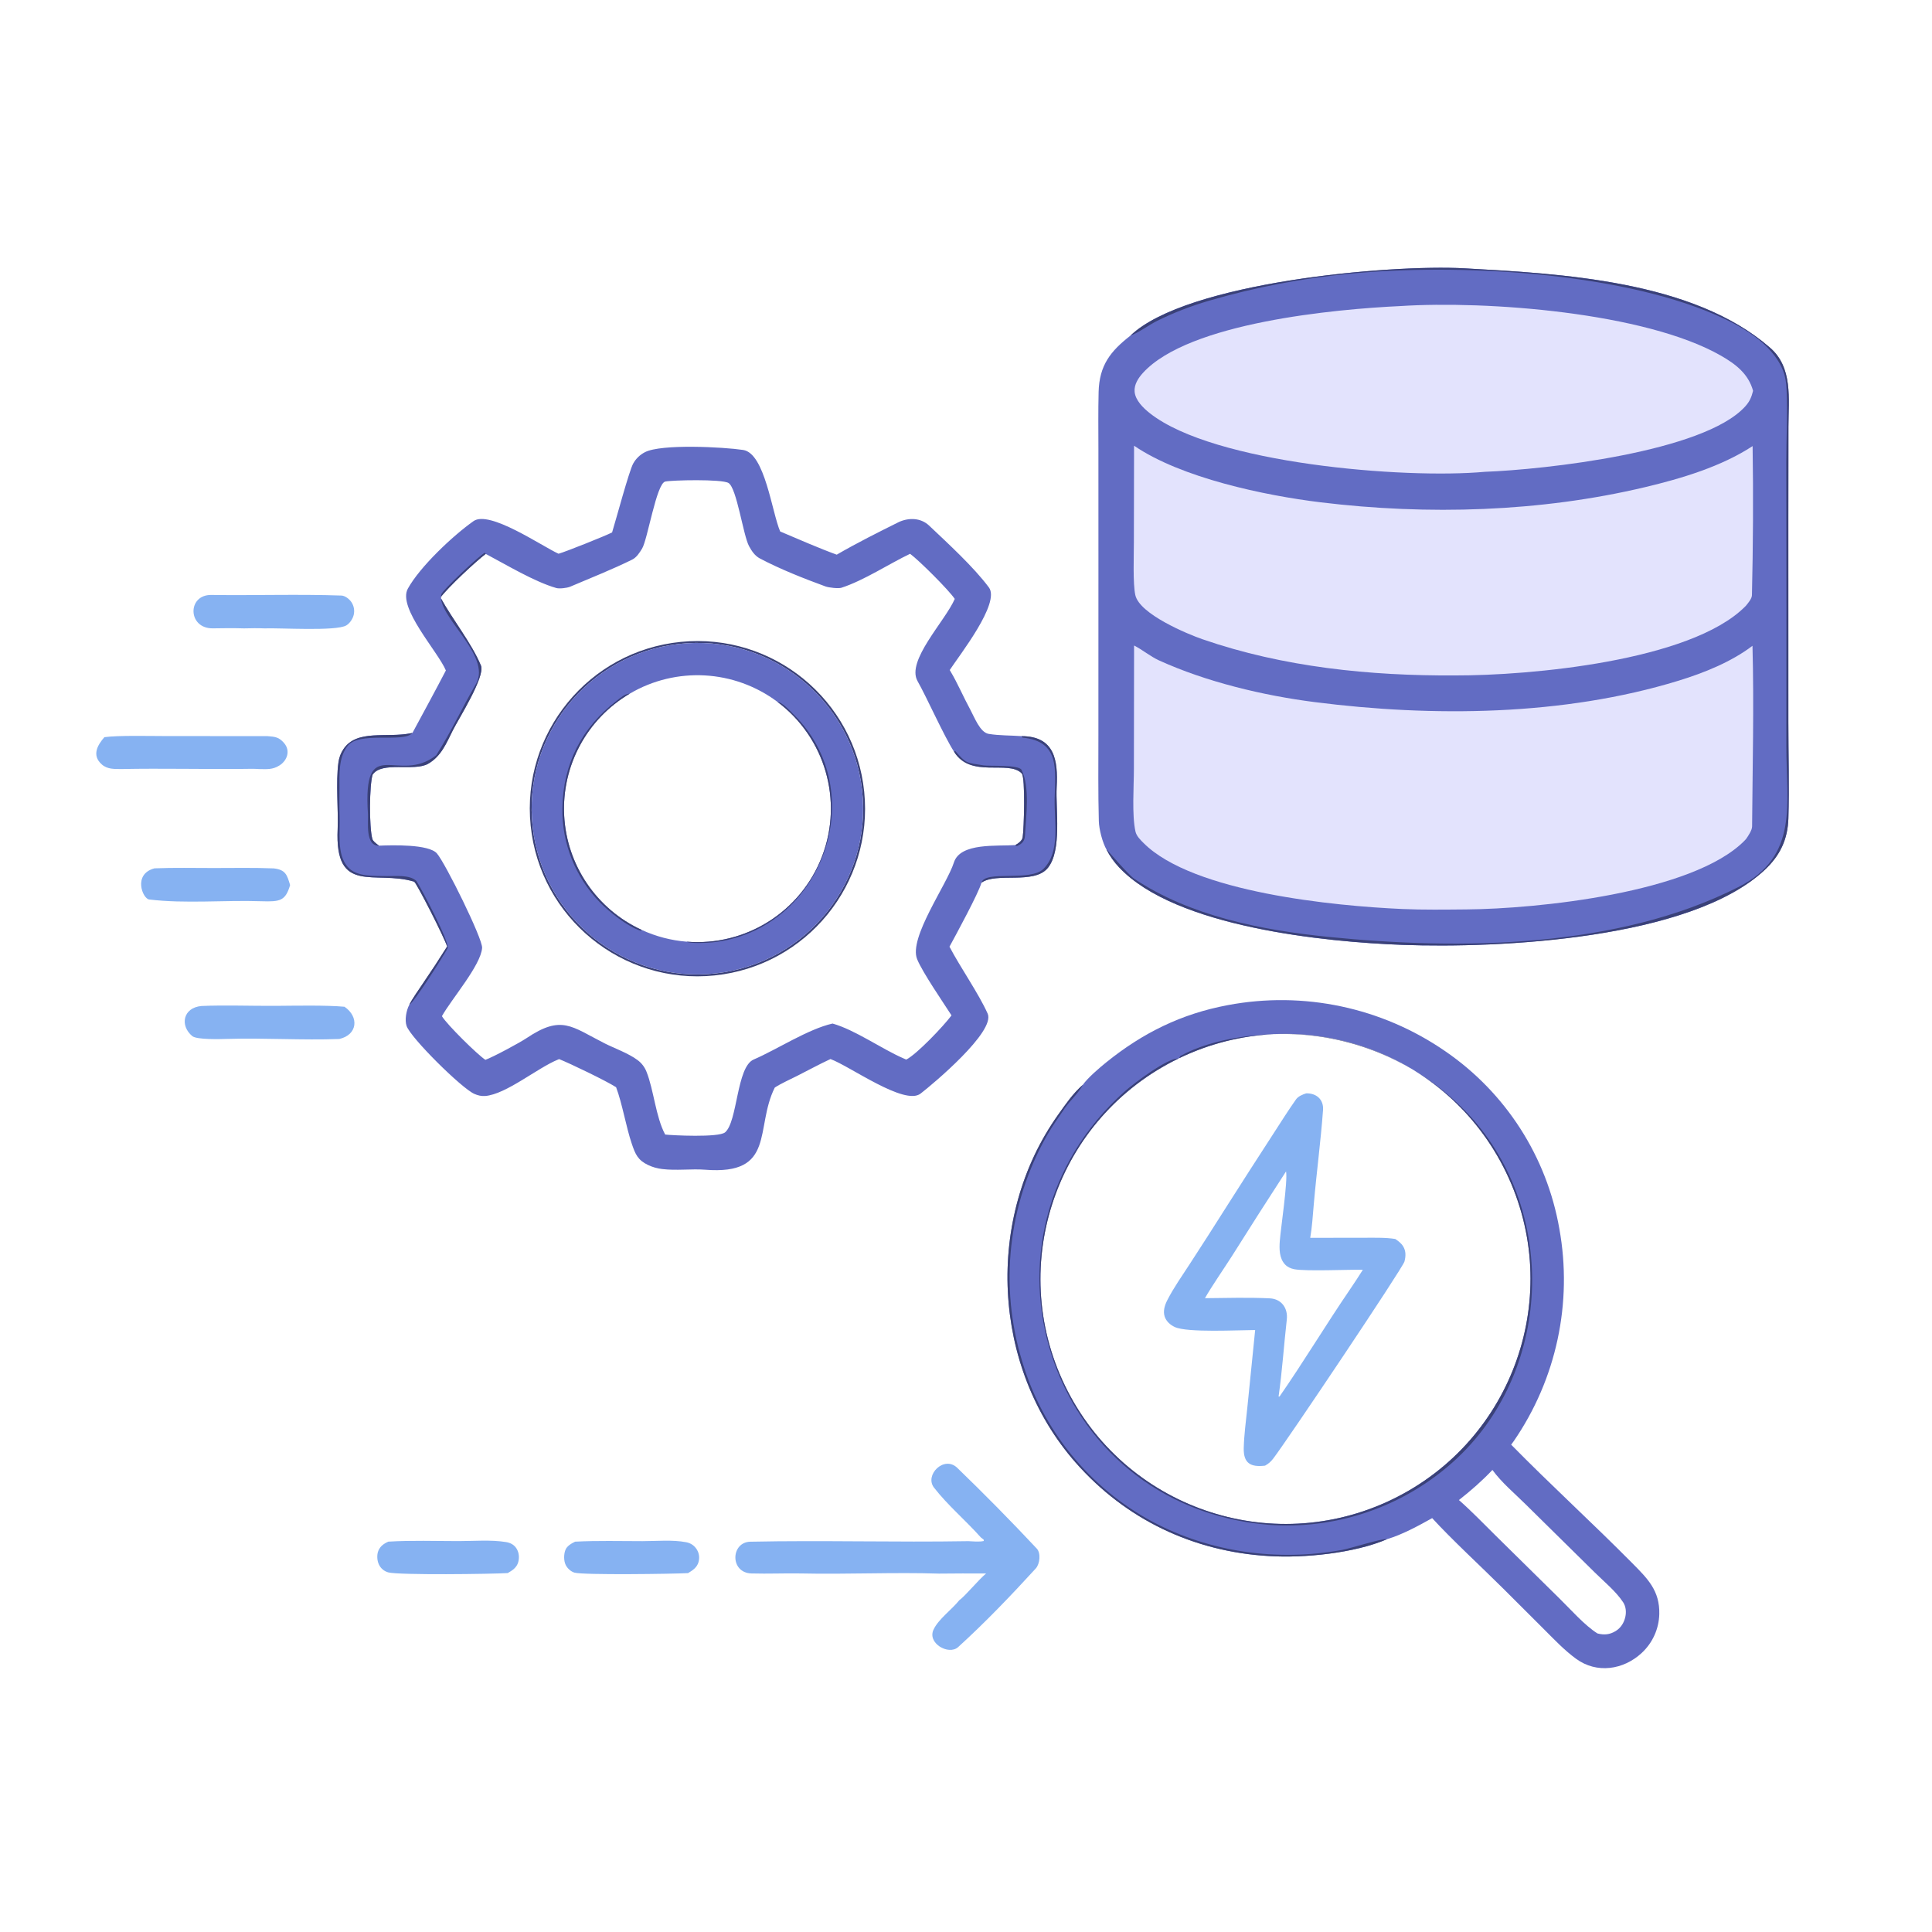 <!-- Generated by SVGMaker - https://svgmaker.io --><!-- Prompt: Of course. Here are the prompts for each of the features you listed, all tailored to your design system and specifications.

## Edge Intelligence
1. Compute over data (compute.svg)
Prompt:

Create a lineal SVG icon named compute.svg that illustrates moving workloads directly to data sources for faster processing.

Concept: Instead of moving data, the computation itself travels to the data's location.

Composition:

On the right side, draw a static data source icon (a simple database cylinder or a hexagon representing an edge node).

On the left, draw a gear icon (symbolizing the "compute workload") with motion lines behind it, moving towards the data source.

Connect them with a direct, dashed arrow underneath to clearly show the direction of movement from compute-to-data.

Color Palette:

The static data source icon should be Violet (#DFCBFD).

The moving gear icon and its motion lines should be Blue (#BED3FF).

The directional arrow should be Ice Blue (#AFEBFF).

Style Guide:

Style: Lineal icon, outline-only, no fills.

Stroke: 2px stroke weight.

Size: 64x64px.

Background: Transparent.

Aesthetic: Dynamic, efficient, and clearly directional.

2. Real-time decision-making (realtime.svg)
Prompt:

Create a lineal SVG icon named realtime.svg that represents immediate processing and action at the edge.

Concept: Data is processed and acted upon instantaneously, without delay.

Composition:

Draw a simple circle or hexagon to represent an "edge node."

Place a prominent lightning bolt icon in the center of the node to symbolize real-time speed.

Add a small, circular arrow exiting and then re-entering the node, representing an immediate feedback loop or action.

Color Palette:

The edge node outline should be Violet (#DFCBFD).

The lightning bolt in the center should be Ice Blue (#AFEBFF).

The circular action arrow should be Blue (#BED3FF).

Style Guide:

Style: Lineal icon, outline-only, no fills.

Stroke: 2px stroke weight.

Size: 64x64px.

Background: Transparent.

Aesthetic: Energetic, fast, and responsive.

3. Distributed query engine (query.svg)
Prompt:

Create a lineal SVG icon named query.svg to visualize querying thousands of edge nodes from a single control plane.

Concept: A centralized query that reaches across a distributed network.

Composition:

In the center, draw a magnifying glass icon, representing the "query" action or control plane.

From the magnifying glass, draw three or four lines radiating outwards to smaller circles, which represent the distributed edge nodes.

The lines should be arrows pointing from the magnifying glass to the nodes, showing the query being sent out.

Color Palette:

The central magnifying glass should be Violet (#DFCBFD).

The radiating lines/arrows should be Blue (#BED3FF).

The distributed edge node circles should be Ice Blue (#AFEBFF).

Style Guide:

Style: Lineal icon, outline-only, no fills.

Stroke: 2px stroke weight.

Size: 64x64px.

Background: Transparent.

Aesthetic: Organized, interconnected, and scalable. --><!-- Quality: medium --><!-- Type: generate --><!-- Revised Prompt: in vector style, Of course. Here are the prompts for each of the features you listed, all tailored to your design system and specifications.

## Edge Intelligence
1. Compute over data (compute.svg)
Prompt:

Create a lineal SVG icon named compute.svg that illustrates moving workloads directly to data sources for faster processing.

Concept: Instead of moving data, the computation itself travels to the data's location.

Composition:

On the right side, draw a static data source icon (a simple database cylinder or a hexagon representing an edge node).

On the left, draw a gear icon (symbolizing the "compute workload") with motion lines behind it, moving towards the data source.

Connect them with a direct, dashed arrow underneath to clearly show the direction of movement from compute-to-data.

Color Palette:

The static data source icon should be Violet (#DFCBFD).

The moving gear icon and its motion lines should be Blue (#BED3FF).

The directional arrow should be Ice Blue (#AFEBFF).

Style Guide:

Style: Lineal icon, outline-only, no fills.

Stroke: 2px stroke weight.

Size: 64x64px.

Background: Transparent.

Aesthetic: Dynamic, efficient, and clearly directional.

2. Real-time decision-making (realtime.svg)
Prompt:

Create a lineal SVG icon named realtime.svg that represents immediate processing and action at the edge.

Concept: Data is processed and acted upon instantaneously, without delay.

Composition:

Draw a simple circle or hexagon to represent an "edge node."

Place a prominent lightning bolt icon in the center of the node to symbolize real-time speed.

Add a small, circular arrow exiting and then re-entering the node, representing an immediate feedback loop or action.

Color Palette:

The edge node outline should be Violet (#DFCBFD).

The lightning bolt in the center should be Ice Blue (#AFEBFF).

The circular action arrow should be Blue (#BED3FF).

Style Guide:

Style: Lineal icon, outline-only, no fills.

Stroke: 2px stroke weight.

Size: 64x64px.

Background: Transparent.

Aesthetic: Energetic, fast, and responsive.

3. Distributed query engine (query.svg)
Prompt:

Create a lineal SVG icon named query.svg to visualize querying thousands of edge nodes from a single control plane.

Concept: A centralized query that reaches across a distributed network.

Composition:

In the center, draw a magnifying glass icon, representing the "query" action or control plane.

From the magnifying glass, draw three or four lines radiating outwards to smaller circles, which represent the distributed edge nodes.

The lines should be arrows pointing from the magnifying glass to the nodes, showing the query being sent out.

Color Palette:

The central magnifying glass should be Violet (#DFCBFD).

The radiating lines/arrows should be Blue (#BED3FF).

The distributed edge node circles should be Ice Blue (#AFEBFF).

Style Guide:

Style: Lineal icon, outline-only, no fills.

Stroke: 2px stroke weight.

Size: 64x64px.

Background: Transparent.

Aesthetic: Organized, interconnected, and scalable. --><!-- Created: 2025-10-23T03:09:55.589Z --><svg version="1.1" xmlns="http://www.w3.org/2000/svg" style="display: block;" viewBox="0 0 2048 2048" width="1024" height="1024" preserveAspectRatio="none">
<path transform="translate(0,0)" fill="rgb(98,108,195)" d="M 1198.3 355.787 C 1257.41 299.182 1473.01 280.066 1552.45 284.445 C 1655.15 290.106 1794.43 297.42 1875.96 368.281 C 1900.74 389.357 1895.89 422.75 1895.81 452.163 L 1895.71 551.441 L 1895.73 765.399 C 1895.72 799.367 1896.8 833.699 1895.76 867.621 C 1895.08 889.761 1886.98 906.813 1870.88 921.947 C 1792.22 995.889 1588.88 1005.33 1486.79 1001.6 C 1404.98 998.617 1245.73 982.794 1186.34 919.47 C 1181.06 913.926 1176.59 907.658 1173.08 900.856 C 1168.71 893.273 1165.05 879.274 1164.81 870.501 C 1163.98 840.408 1164.35 809.556 1164.35 779.46 L 1164.38 601.827 L 1164.36 475.727 C 1164.35 455.652 1164.06 435.575 1164.58 415.509 C 1165.32 387.172 1177.18 372.236 1198.3 355.787 z"></path>
<path transform="translate(0,0)" fill="rgb(58,65,120)" d="M 1198.3 355.787 C 1257.41 299.182 1473.01 280.066 1552.45 284.445 C 1655.15 290.106 1794.43 297.42 1875.96 368.281 C 1900.74 389.357 1895.89 422.75 1895.81 452.163 L 1895.71 551.441 L 1895.73 765.399 C 1895.72 799.367 1896.8 833.699 1895.76 867.621 C 1895.08 889.761 1886.98 906.813 1870.88 921.947 C 1792.22 995.889 1588.88 1005.33 1486.79 1001.6 C 1404.98 998.617 1245.73 982.794 1186.34 919.47 C 1181.06 913.926 1176.59 907.658 1173.08 900.856 L 1173.48 900.751 C 1173.22 900.675 1196.34 927.422 1202.05 931.325 C 1261.43 971.058 1337.34 986.022 1408.4 993.165 C 1548.51 1007.25 1715.06 1005.32 1843.07 940.163 C 1907.01 907.621 1893.61 852.501 1893.58 790.919 L 1893.67 645.717 L 1893.52 489.954 C 1893.53 464.387 1895.04 438.305 1893.84 412.803 C 1893.53 406.16 1892.63 399.331 1890.2 393.106 C 1878.69 363.601 1844.79 344.976 1817.41 333.208 C 1712.39 288.077 1544.18 279.158 1430.94 290.169 C 1380.3 294.958 1330.24 304.556 1281.42 318.834 C 1262.57 324.388 1244.25 331.384 1226.64 340.132 C 1217.65 344.595 1207.38 352.476 1198.3 355.787 z"></path>
<path transform="translate(0,0)" fill="rgb(227,227,253)" d="M 1202.17 684.264 C 1210.86 688.668 1219.7 695.991 1228.5 700.002 C 1278.59 722.823 1338.79 737.249 1393.46 744.234 C 1518.76 760.248 1657.6 758.961 1779.3 721.573 C 1806.54 713.206 1835.25 701.641 1857.71 684.579 C 1859.39 747.684 1857.78 812.804 1857.3 876.027 C 1857.27 880.135 1853.25 885.974 1850.94 889.323 C 1850.31 890.018 1849.68 890.719 1849.02 891.386 C 1794.05 946.637 1629.49 963.419 1554.37 964.028 C 1531.77 964.212 1508.99 964.577 1486.41 963.578 C 1415.6 960.445 1264.76 946.163 1212.33 893.742 C 1208.91 890.327 1204.79 886.362 1203.68 881.576 C 1199.74 864.419 1201.98 833.315 1201.98 814.954 L 1202.17 684.264 z"></path>
<path transform="translate(0,0)" fill="rgb(227,227,253)" d="M 1202.15 472.457 C 1252.05 506.592 1340.36 525.236 1400.06 532.49 C 1513.31 546.251 1632.85 542.825 1744.02 516.363 C 1782.43 507.219 1824.62 494.633 1857.84 472.871 C 1858.66 525.139 1858.35 578.724 1857.13 630.955 C 1857.04 634.765 1852.94 639.403 1850.67 642.195 L 1849.69 643.187 C 1791.73 700.927 1621.56 716.178 1542.53 715.99 C 1452.39 716.512 1360.37 707.244 1274.76 677.653 C 1258.6 672.067 1207.9 650.997 1203.47 630.745 C 1200.81 618.542 1201.95 589.052 1201.96 574.807 L 1202.15 472.457 z"></path>
<path transform="translate(0,0)" fill="rgb(227,227,253)" d="M 1484.62 324.428 C 1575.54 318.571 1743.94 331.05 1824.27 377.027 C 1839.83 385.93 1853.41 396.282 1858.33 414.278 C 1856.64 421.054 1854.74 425.595 1850.02 430.822 C 1806.35 479.226 1637.2 497.785 1573.96 500.145 C 1488.51 507.918 1286.64 491.481 1218.95 438.084 C 1212 432.604 1203.53 424.446 1202.74 415.201 C 1202.09 407.637 1206.68 400.661 1211.54 395.317 C 1260.15 341.883 1415.84 327.638 1484.62 324.428 z"></path>
<path transform="translate(0,0)" fill="rgb(98,108,195)" d="M 648.839 564.409 C 652.736 551.87 666.892 499.056 671.193 491.417 C 674.052 486.235 678.396 482.027 683.667 479.335 C 700.873 470.366 767.089 473.834 787.749 476.97 C 810.864 480.479 818.205 543.023 827.017 563.382 C 843.124 570.279 871.072 582.303 886.977 587.967 C 908.221 575.638 931.168 564.142 953.098 553.244 C 963.796 548.496 976.24 548.956 984.912 557.159 C 1005.1 576.26 1032.25 601.125 1048.3 622.74 C 1060.59 639.292 1017.14 694.377 1006.76 710.262 L 1007.39 711.316 C 1015.26 724.516 1021.39 739.151 1028.75 752.626 C 1032.85 760.113 1038.84 776.426 1048.01 777.945 C 1059.31 779.818 1071.55 779.49 1083.12 780.354 C 1117.97 780.586 1121.65 805.926 1120.11 834.397 C 1118.87 857.464 1125.97 901.447 1110.71 920.076 C 1096.03 937.984 1056.02 924.327 1040.38 935.711 C 1037.73 946.066 1012.64 992.294 1006.5 1003.52 C 1017.81 1025.25 1037.42 1053.1 1046.97 1074.51 C 1055.47 1093.56 988.624 1149.42 975.813 1159.28 C 958.825 1172.35 901.061 1130.22 880.337 1122.63 C 868.692 1128.02 856.745 1134.57 845.195 1140.39 C 838.658 1143.69 826.977 1149.01 821.289 1152.89 C 799.811 1195.74 822.924 1245.98 747.276 1239.94 C 733.485 1238.84 716.583 1241.08 701.889 1239.22 C 696.733 1238.62 691.709 1237.18 687.01 1234.98 C 676.139 1229.77 673.518 1223.6 669.791 1212.65 C 663.536 1194.28 659.773 1170.28 653.097 1152.51 C 642.665 1145.77 604.313 1127.32 592.734 1122.71 C 592.417 1122.83 592.099 1122.95 591.784 1123.07 C 569.48 1132.1 536.621 1160.03 514.207 1161.81 C 510.22 1162.13 506.363 1161.13 502.735 1159.53 C 489.349 1153.62 435.415 1100.29 431.013 1087.58 C 428.813 1081.23 430.698 1070.95 433.85 1065.19 C 436.318 1059.82 444.374 1048.39 448.051 1042.9 C 456.948 1029.88 465.592 1016.69 473.979 1003.33 C 471.484 994.762 441.325 935.298 438.956 934.578 C 397.308 921.913 354.656 949.436 357.932 878.79 C 358.82 859.637 355.777 829.476 358.797 807.958 C 359.467 803.032 361.25 798.322 364.011 794.188 C 378.27 772.698 409.988 782.517 435.706 777.251 L 437.205 776.93 C 448.751 755.509 461.48 732.206 472.642 710.717 C 464.173 690.553 421.16 644.263 432.318 624.027 C 445.226 600.618 480.22 567.73 501.941 552.41 C 518.78 540.534 573.928 578.677 592.071 586.984 C 599.349 585.022 641.65 568.081 648.839 564.409 z M 401.819 896.442 C 415.75 895.862 454.537 894.735 463.151 904.671 C 472.171 915.074 511.699 995.126 511.052 1004.78 C 509.82 1023.15 478.64 1058.99 468.445 1077.18 C 473.833 1086.18 506.054 1117.91 514.534 1123.47 C 523.302 1120.22 550.853 1105.36 558.263 1100.4 C 595.391 1075.55 605.5 1088.02 640.906 1105.98 C 650.902 1111.05 666.4 1116.56 675.981 1123.83 C 680.178 1126.96 683.411 1131.2 685.31 1136.07 C 693.048 1155.38 695.034 1183.8 705.114 1202.67 C 711.84 1203.5 761.824 1206.05 768.61 1200.33 C 781.978 1189.07 780.654 1130.96 798.941 1123.13 C 822.765 1112.94 856.632 1090.8 882.542 1085 C 906.569 1091.78 934.427 1111.79 957.713 1121.91 L 959.558 1122.72 L 960.67 1123.2 C 972.115 1117.32 1000.56 1087.31 1008.64 1076.36 C 1000.01 1062.88 977.953 1030.88 972.202 1016.79 C 962.992 994.204 1003.57 938.08 1011.2 914.212 C 1018 892.938 1057.24 897.256 1076.28 895.807 C 1079.21 894.226 1083.64 891.179 1084.08 887.444 C 1085.44 879.501 1087.14 824.094 1083.06 819.843 C 1068.98 805.181 1028.96 825.615 1011.27 796.758 C 1000.33 779.607 982.567 739.548 972.63 721.967 C 960.455 700.426 1001.77 658.611 1012.09 634.891 C 1005.69 625.35 974.538 594.32 964.743 587.044 C 942.554 597.623 915.608 615.416 891.976 623.037 C 888.845 624.046 878.771 623.003 875.047 621.643 C 852.303 613.337 826.878 603.289 805.503 591.983 C 799.964 589.053 796.681 583.838 793.987 578.884 C 787.831 567.56 781.008 517.298 772.242 511.986 C 765.148 507.688 712.06 508.94 705.19 510.475 C 695.77 512.58 686.523 572.087 680.573 581.639 C 678.041 585.702 674.983 590.828 670.026 593.274 C 649.105 603.597 626.003 612.735 604.45 621.902 C 600.991 623.373 592.933 624.256 589.716 623.335 C 566.474 616.686 536.534 598.575 514.91 587.154 C 504.737 594.73 474.488 622.977 466.927 633.413 C 479.906 657.083 499.74 681.475 509.835 705.548 C 514.638 717.001 485.919 762.361 479.964 774.237 C 473.348 787.431 467.758 801.793 453.676 809.711 C 438.892 818.024 404.7 806.632 394.972 821.212 C 391.486 832.382 391.219 876.54 394.681 889.274 C 395.386 891.869 399.587 894.892 401.819 896.442 z"></path>
<path transform="translate(0,0)" fill="rgb(58,65,120)" d="M 437.205 776.93 C 427.786 788.161 379.79 774.279 367.932 791.493 C 358.921 803.412 359.814 820.686 359.852 835.044 C 359.877 844.744 359.557 854.763 360.003 864.909 C 360.739 881.628 356.648 905.427 368.547 918.93 C 378.169 929.847 396.42 928.367 410.055 928.686 C 418.343 928.879 434.236 926.927 441.346 933.822 C 446.325 941.158 477.353 999.841 474.441 1005.29 C 469.936 1013.72 438.925 1062.62 433.85 1065.19 C 436.318 1059.82 444.374 1048.39 448.051 1042.9 C 456.948 1029.88 465.592 1016.69 473.979 1003.33 C 471.484 994.762 441.325 935.298 438.956 934.578 C 397.308 921.913 354.656 949.436 357.932 878.79 C 358.82 859.637 355.777 829.476 358.797 807.958 C 359.467 803.032 361.25 798.322 364.011 794.188 C 378.27 772.698 409.988 782.517 435.706 777.251 L 437.205 776.93 z"></path>
<path transform="translate(0,0)" fill="rgb(58,65,120)" d="M 1083.12 780.354 C 1117.97 780.586 1121.65 805.926 1120.11 834.397 C 1118.87 857.464 1125.97 901.447 1110.71 920.076 C 1096.03 937.984 1056.02 924.327 1040.38 935.711 C 1043.85 922.057 1092.3 935.126 1106.33 920.823 C 1124.24 902.552 1117.48 871.525 1117.97 846.938 C 1118.6 815.703 1123.81 785.729 1083.75 781.882 L 1083.12 780.354 z"></path>
<path transform="translate(0,0)" fill="rgb(58,65,120)" d="M 721.727 680.415 C 819.26 670.718 906.227 741.824 916.1 839.339 C 925.974 936.854 855.025 1023.95 757.528 1034 C 659.781 1044.07 572.414 972.904 562.515 875.14 C 552.617 777.375 623.945 690.137 721.727 680.415 z M 759.54 1031.74 C 855.835 1020.55 924.867 933.475 913.802 837.165 C 902.737 740.856 815.756 671.709 719.432 682.647 C 622.929 693.606 553.625 780.785 564.711 877.273 C 575.796 973.762 663.066 1042.95 759.54 1031.74 z"></path>
<path transform="translate(0,0)" fill="rgb(98,108,195)" d="M 719.432 682.647 C 815.756 671.709 902.737 740.856 913.802 837.165 C 924.867 933.475 855.835 1020.55 759.54 1031.74 C 663.066 1042.95 575.796 973.762 564.711 877.273 C 553.625 780.785 622.929 693.606 719.432 682.647 z M 680.371 985.825 C 695.351 992.691 711.415 996.886 727.839 998.222 C 790.646 1003.33 849.259 966.282 871.591 907.357 C 893.922 848.433 874.586 781.842 824.169 744.042 C 778.502 709.802 716.732 706.362 667.544 735.317 C 622.126 762.054 595.336 811.824 598.031 864.459 C 600.726 917.094 632.459 963.867 680.371 985.825 z"></path>
<path transform="translate(0,0)" fill="rgb(58,65,120)" d="M 824.169 744.042 C 828.94 744.275 837.069 753.096 841.011 756.989 C 924.948 839.864 871.701 986.374 755.286 998.966 C 749.837 999.556 731.635 1000.32 727.839 998.222 C 790.646 1003.33 849.259 966.282 871.591 907.357 C 893.922 848.433 874.586 781.842 824.169 744.042 z"></path>
<path transform="translate(0,0)" fill="rgb(58,65,120)" d="M 680.371 985.825 L 678.888 986.58 C 665.254 982.191 645.737 966.641 635.77 956.404 C 609.862 929.763 595.599 893.92 596.121 856.762 C 596.95 809.398 616.695 771.2 653.503 742.955 C 657.26 740.073 662.665 735.137 667.544 735.317 C 622.126 762.054 595.336 811.824 598.031 864.459 C 600.726 917.094 632.459 963.867 680.371 985.825 z"></path>
<path transform="translate(0,0)" fill="rgb(58,65,120)" d="M 401.819 896.442 C 386.942 896.947 390.582 871.34 390.045 863.046 C 384.374 775.464 421.937 832.655 462.486 800.503 C 478.253 775.546 489.559 750.856 504.531 724.974 C 521.901 694.946 462.351 652.484 467.831 629.968 C 468.903 625.564 509.756 587.334 514.029 585.923 L 514.91 587.154 C 504.737 594.73 474.488 622.977 466.927 633.413 C 479.906 657.083 499.74 681.475 509.835 705.548 C 514.638 717.001 485.919 762.361 479.964 774.237 C 473.348 787.431 467.758 801.793 453.676 809.711 C 438.892 818.024 404.7 806.632 394.972 821.212 C 391.486 832.382 391.219 876.54 394.681 889.274 C 395.386 891.869 399.587 894.892 401.819 896.442 z"></path>
<path transform="translate(0,0)" fill="rgb(58,65,120)" d="M 1011.27 796.758 L 1012.6 796.104 C 1024.49 809.531 1023.66 808.289 1042.75 811.368 C 1048.81 812.279 1080.07 810.449 1082.91 816.136 C 1092.01 834.321 1087.57 865.652 1086.52 885.805 C 1086.2 891.919 1082.83 894.87 1077.94 896.882 C 1076.45 896.181 1076.92 896.648 1076.28 895.807 C 1079.21 894.226 1083.64 891.179 1084.08 887.444 C 1085.44 879.501 1087.14 824.094 1083.06 819.843 C 1068.98 805.181 1028.96 825.615 1011.27 796.758 z"></path>
<path transform="translate(0,0)" fill="rgb(98,108,195)" d="M 1147.85 1149.96 C 1152.83 1142.73 1165.79 1131.66 1172.7 1126.1 C 1211.48 1094.85 1252.35 1074.68 1301.44 1065.49 C 1381.79 1050.3 1464.89 1067.92 1532.16 1114.43 C 1596.08 1158.3 1639.63 1226.08 1652.96 1302.46 C 1667.21 1380.94 1649.86 1461.87 1604.68 1527.61 C 1603.78 1528.9 1602.85 1530.16 1601.9 1531.41 C 1643.65 1573.92 1688.17 1614.47 1730.14 1656.88 C 1746.45 1673.37 1759.51 1686.02 1758.92 1711 C 1758.52 1726.69 1751.79 1741.55 1740.27 1752.21 C 1720.91 1770.17 1692.59 1774.4 1670.71 1758.39 C 1658.1 1749.17 1647.52 1737.88 1636.5 1726.89 L 1593.76 1684.24 C 1571.44 1661.97 1538.6 1631.7 1518.17 1609.28 C 1503.3 1617.56 1486.69 1626.68 1470.35 1631.57 C 1436.03 1646.45 1382.35 1651.78 1345.35 1649.49 C 1264.95 1644.9 1193.07 1610.54 1140.11 1550.24 C 1051.24 1449.05 1043.78 1291.11 1121.71 1181.64 C 1129.75 1170.35 1137.29 1159.21 1147.85 1149.96 z M 1249.81 1121.79 C 1249.63 1121.87 1249.46 1121.96 1249.29 1122.04 C 1120.3 1184.62 1066.42 1339.9 1128.93 1468.93 C 1191.44 1597.96 1346.69 1651.92 1475.75 1589.48 C 1604.81 1527.04 1658.86 1371.82 1596.49 1242.72 C 1534.13 1113.63 1378.94 1059.49 1249.81 1121.79 z M 1693.38 1731.52 C 1700.43 1733.35 1706.43 1732.83 1712.74 1728.94 C 1718.19 1725.59 1721.57 1720.13 1722.92 1713.93 C 1724.05 1708.73 1723.56 1703.01 1720.59 1698.48 C 1713.06 1686.97 1700.5 1676.73 1690.69 1667.03 L 1617.31 1594.71 C 1605.34 1582.82 1592.02 1571.87 1582.03 1558.2 C 1571.01 1569.87 1559.13 1580.19 1546.52 1590.12 C 1560.06 1602.02 1572.52 1615.01 1585.33 1627.67 L 1653.22 1694.56 C 1664.98 1706.04 1679.71 1722.95 1693.38 1731.52 z"></path>
<path transform="translate(0,0)" fill="rgb(58,65,120)" d="M 1470.35 1631.57 C 1436.03 1646.45 1382.35 1651.78 1345.35 1649.49 C 1264.95 1644.9 1193.07 1610.54 1140.11 1550.24 C 1051.24 1449.05 1043.78 1291.11 1121.71 1181.64 C 1129.75 1170.35 1137.29 1159.21 1147.85 1149.96 C 1143.96 1158.05 1134.13 1166.92 1128.84 1174.57 C 1122.26 1184.11 1115.49 1193.81 1109.7 1203.85 C 1068.5 1276.71 1059.07 1363.3 1083.61 1443.32 C 1105.17 1516.02 1154.85 1577.12 1221.63 1613.05 C 1282.78 1645.52 1354.17 1655.5 1422.85 1642.95 C 1432.24 1641.23 1465.06 1630.57 1470.35 1631.57 z"></path>
<path transform="translate(0,0)" fill="rgb(134,178,242)" d="M 1384.55 1159.01 C 1395.41 1158.68 1403.28 1165.52 1402.47 1176.68 C 1400.03 1210.08 1395.54 1243.38 1392.65 1276.76 C 1391.67 1288.1 1390.84 1301.04 1388.9 1312.13 L 1443.88 1312.09 C 1454.78 1312.09 1468.56 1311.63 1479.06 1313.36 C 1482.31 1315.6 1485.3 1317.77 1487.4 1321.18 C 1490.49 1326.19 1490.24 1331.77 1488.78 1337.29 C 1486.97 1344.15 1364.01 1527.59 1349.54 1546.32 C 1347.05 1549.55 1344.57 1551.66 1341.02 1553.65 C 1325.83 1555.44 1317.96 1551.33 1318.42 1534.76 C 1318.8 1520.74 1320.72 1506.72 1322.16 1492.76 L 1330.52 1409.88 C 1312.54 1409.92 1258.77 1412.87 1245.41 1406.74 C 1240.62 1404.54 1236.35 1400.81 1234.63 1395.7 C 1232.66 1389.84 1234.68 1383.56 1237.36 1378.29 C 1244.2 1364.88 1253.22 1352.24 1261.38 1339.61 C 1274.22 1319.89 1286.92 1300.07 1299.48 1280.17 C 1316.18 1253.86 1333.03 1227.63 1350.01 1201.5 C 1357.59 1189.79 1365.68 1176.92 1373.74 1165.53 C 1376.2 1162.04 1380.61 1160.3 1384.55 1159.01 z M 1356.37 1480.36 C 1381.98 1443.47 1405.3 1404.59 1430.63 1367.44 C 1435.38 1360.47 1440.22 1353.14 1444.69 1345.98 C 1429.4 1345.75 1384.04 1347.79 1371.9 1345.41 C 1368.2 1344.69 1364.69 1343.08 1362.1 1340.29 C 1356.01 1333.72 1356.01 1323.8 1356.64 1315.43 C 1357.68 1301.82 1365.21 1252.07 1363.27 1241.74 C 1343.92 1271.55 1324.78 1301.5 1305.86 1331.58 C 1297.69 1344.44 1284.26 1363.79 1277.31 1376.13 C 1299.69 1375.89 1323.76 1375.21 1346.11 1376.3 C 1358.21 1376.89 1365.45 1386.53 1364.05 1398.81 C 1361 1425.65 1359.2 1453.59 1355.35 1480.4 L 1356.37 1480.36 z"></path>
<path transform="translate(0,0)" fill="rgb(58,65,120)" d="M 1249.81 1121.79 L 1251.31 1119.31 C 1286.99 1099.73 1339.08 1093.96 1379.27 1096.69 C 1449.62 1101.73 1515.19 1134.15 1561.9 1186.99 C 1653.99 1293.18 1642.76 1462.74 1535.33 1554.06 C 1482.36 1599.16 1413.75 1621.54 1344.38 1616.35 C 1108.92 1596.5 1018.45 1311.28 1192.65 1156.57 C 1201.79 1148.44 1238.17 1121.04 1249.29 1122.04 C 1120.3 1184.62 1066.42 1339.9 1128.93 1468.93 C 1191.44 1597.96 1346.69 1651.92 1475.75 1589.48 C 1604.81 1527.04 1658.86 1371.82 1596.49 1242.72 C 1534.13 1113.63 1378.94 1059.49 1249.81 1121.79 z"></path>
<path transform="translate(0,0)" fill="rgb(134,178,242)" d="M 1039.73 1629.73 C 1023.83 1611.89 1004.61 1595.66 990.111 1576.98 C 979.717 1563.59 1000.79 1542.52 1014.69 1555.94 C 1043.42 1583.69 1071.74 1612.44 1099.05 1641.59 C 1103.53 1646.39 1102.32 1657.86 1097.96 1662.63 C 1071.9 1691.14 1044.18 1720.09 1015.64 1746 C 1005.64 1755.07 982.007 1741.67 989.921 1726.8 C 995.179 1716.07 1009.07 1706.12 1016.82 1696.38 C 1023.31 1691.72 1036.91 1674.95 1045.32 1667.95 C 1028.65 1667.86 1011.98 1667.91 995.32 1668.09 C 947.906 1666.55 897.015 1669 849.216 1667.93 C 831.657 1667.62 814.097 1668.44 796.553 1667.92 C 773.535 1667.25 774.559 1634.71 795.375 1634.27 C 872.264 1632.67 949.481 1635.02 1026.37 1633.7 C 1031.33 1633.92 1038.18 1634.63 1042.81 1633.51 L 1042.8 1632.17 L 1039.73 1629.73 z"></path>
<path transform="translate(0,0)" fill="rgb(134,178,242)" d="M 110.666 781.424 C 125.617 779.417 157.828 780.24 173.997 780.251 L 283.657 780.336 C 291.604 780.981 295.668 781.296 301.124 787.646 C 308.125 795.795 304.554 806.186 296.156 811.455 C 288.77 816.089 282.816 815.296 274.692 815.238 C 269.188 814.82 262.483 815.038 256.922 815.089 C 214.459 815.477 171.746 814.383 129.311 815.211 C 121.526 815.135 114.027 815.738 107.9 810.325 C 96.996 800.692 103.39 789.723 110.666 781.424 z"></path>
<path transform="translate(0,0)" fill="rgb(134,178,242)" d="M 213.567 1066.39 C 237.456 1065.32 267.801 1066.4 292.15 1066.24 C 312.761 1066.11 345.487 1065.4 365.166 1067.19 C 380.841 1077.84 379.085 1097.02 359.607 1101.37 C 320.601 1102.83 279.887 1100.12 240.69 1101.3 C 233.718 1101.51 208.601 1102.28 203.817 1098.31 C 190.484 1087.25 193.854 1068.19 213.567 1066.39 z"></path>
<path transform="translate(0,0)" fill="rgb(134,178,242)" d="M 258.672 666.109 C 248.612 665.78 235.918 665.855 225.908 666.071 C 198.781 666.658 198.285 630.307 223.962 630.675 C 269.787 631.333 316.193 629.708 361.956 631.314 C 365.88 631.451 370.497 635.176 372.579 638.37 C 375.197 642.33 376.055 647.199 374.947 651.816 C 373.943 656.024 370.851 660.688 367.107 662.948 C 356.472 669.366 296.441 665.461 280.327 666.11 C 272.943 665.77 266.063 665.955 258.672 666.109 z"></path>
<path transform="translate(0,0)" fill="rgb(134,178,242)" d="M 163.734 920.47 C 183.757 919.647 206.269 920.128 226.446 920.129 C 246.964 920.13 269.784 919.675 290.146 920.531 C 302.751 921.948 304.31 927.388 307.531 938.254 C 302.555 954.859 297.095 956.033 277.154 955.357 C 238.31 953.982 196.2 958.157 158.08 953.478 C 151.256 952.641 140.594 926.645 163.734 920.47 z"></path>
<path transform="translate(0,0)" fill="rgb(134,178,242)" d="M 411.677 1634.2 C 436.313 1632.71 461.425 1633.61 486.108 1633.62 C 502.291 1633.62 520.363 1632.05 536.349 1634.64 C 540.982 1635.39 544.914 1637.4 547.487 1641.44 C 550.249 1645.79 550.715 1651.27 549.278 1656.16 C 547.631 1661.78 543.032 1664.79 538.214 1667.52 C 521.766 1668.58 422.703 1669.81 411.618 1666.81 C 407.289 1665.63 403.682 1662.64 401.722 1658.6 C 399.68 1654.39 399.287 1648.31 401.038 1643.94 C 403.003 1639.04 406.999 1636.22 411.677 1634.2 z"></path>
<path transform="translate(0,0)" fill="rgb(134,178,242)" d="M 609.635 1634.23 C 633.314 1632.99 657.347 1633.69 681.062 1633.68 C 695.791 1633.67 712.91 1632.04 727.329 1634.81 C 732.217 1635.75 736.053 1638.32 738.688 1642.58 C 741.166 1646.58 741.711 1651.18 740.507 1655.72 C 738.957 1661.56 734.25 1664.63 729.369 1667.57 C 713.801 1668.44 618.285 1669.74 608.976 1667.06 C 605.151 1665.97 601.388 1662.47 599.668 1658.92 C 597.473 1654.39 597.563 1647.57 599.39 1642.94 C 601.039 1638.75 605.818 1636.07 609.635 1634.23 z"></path>
</svg>
